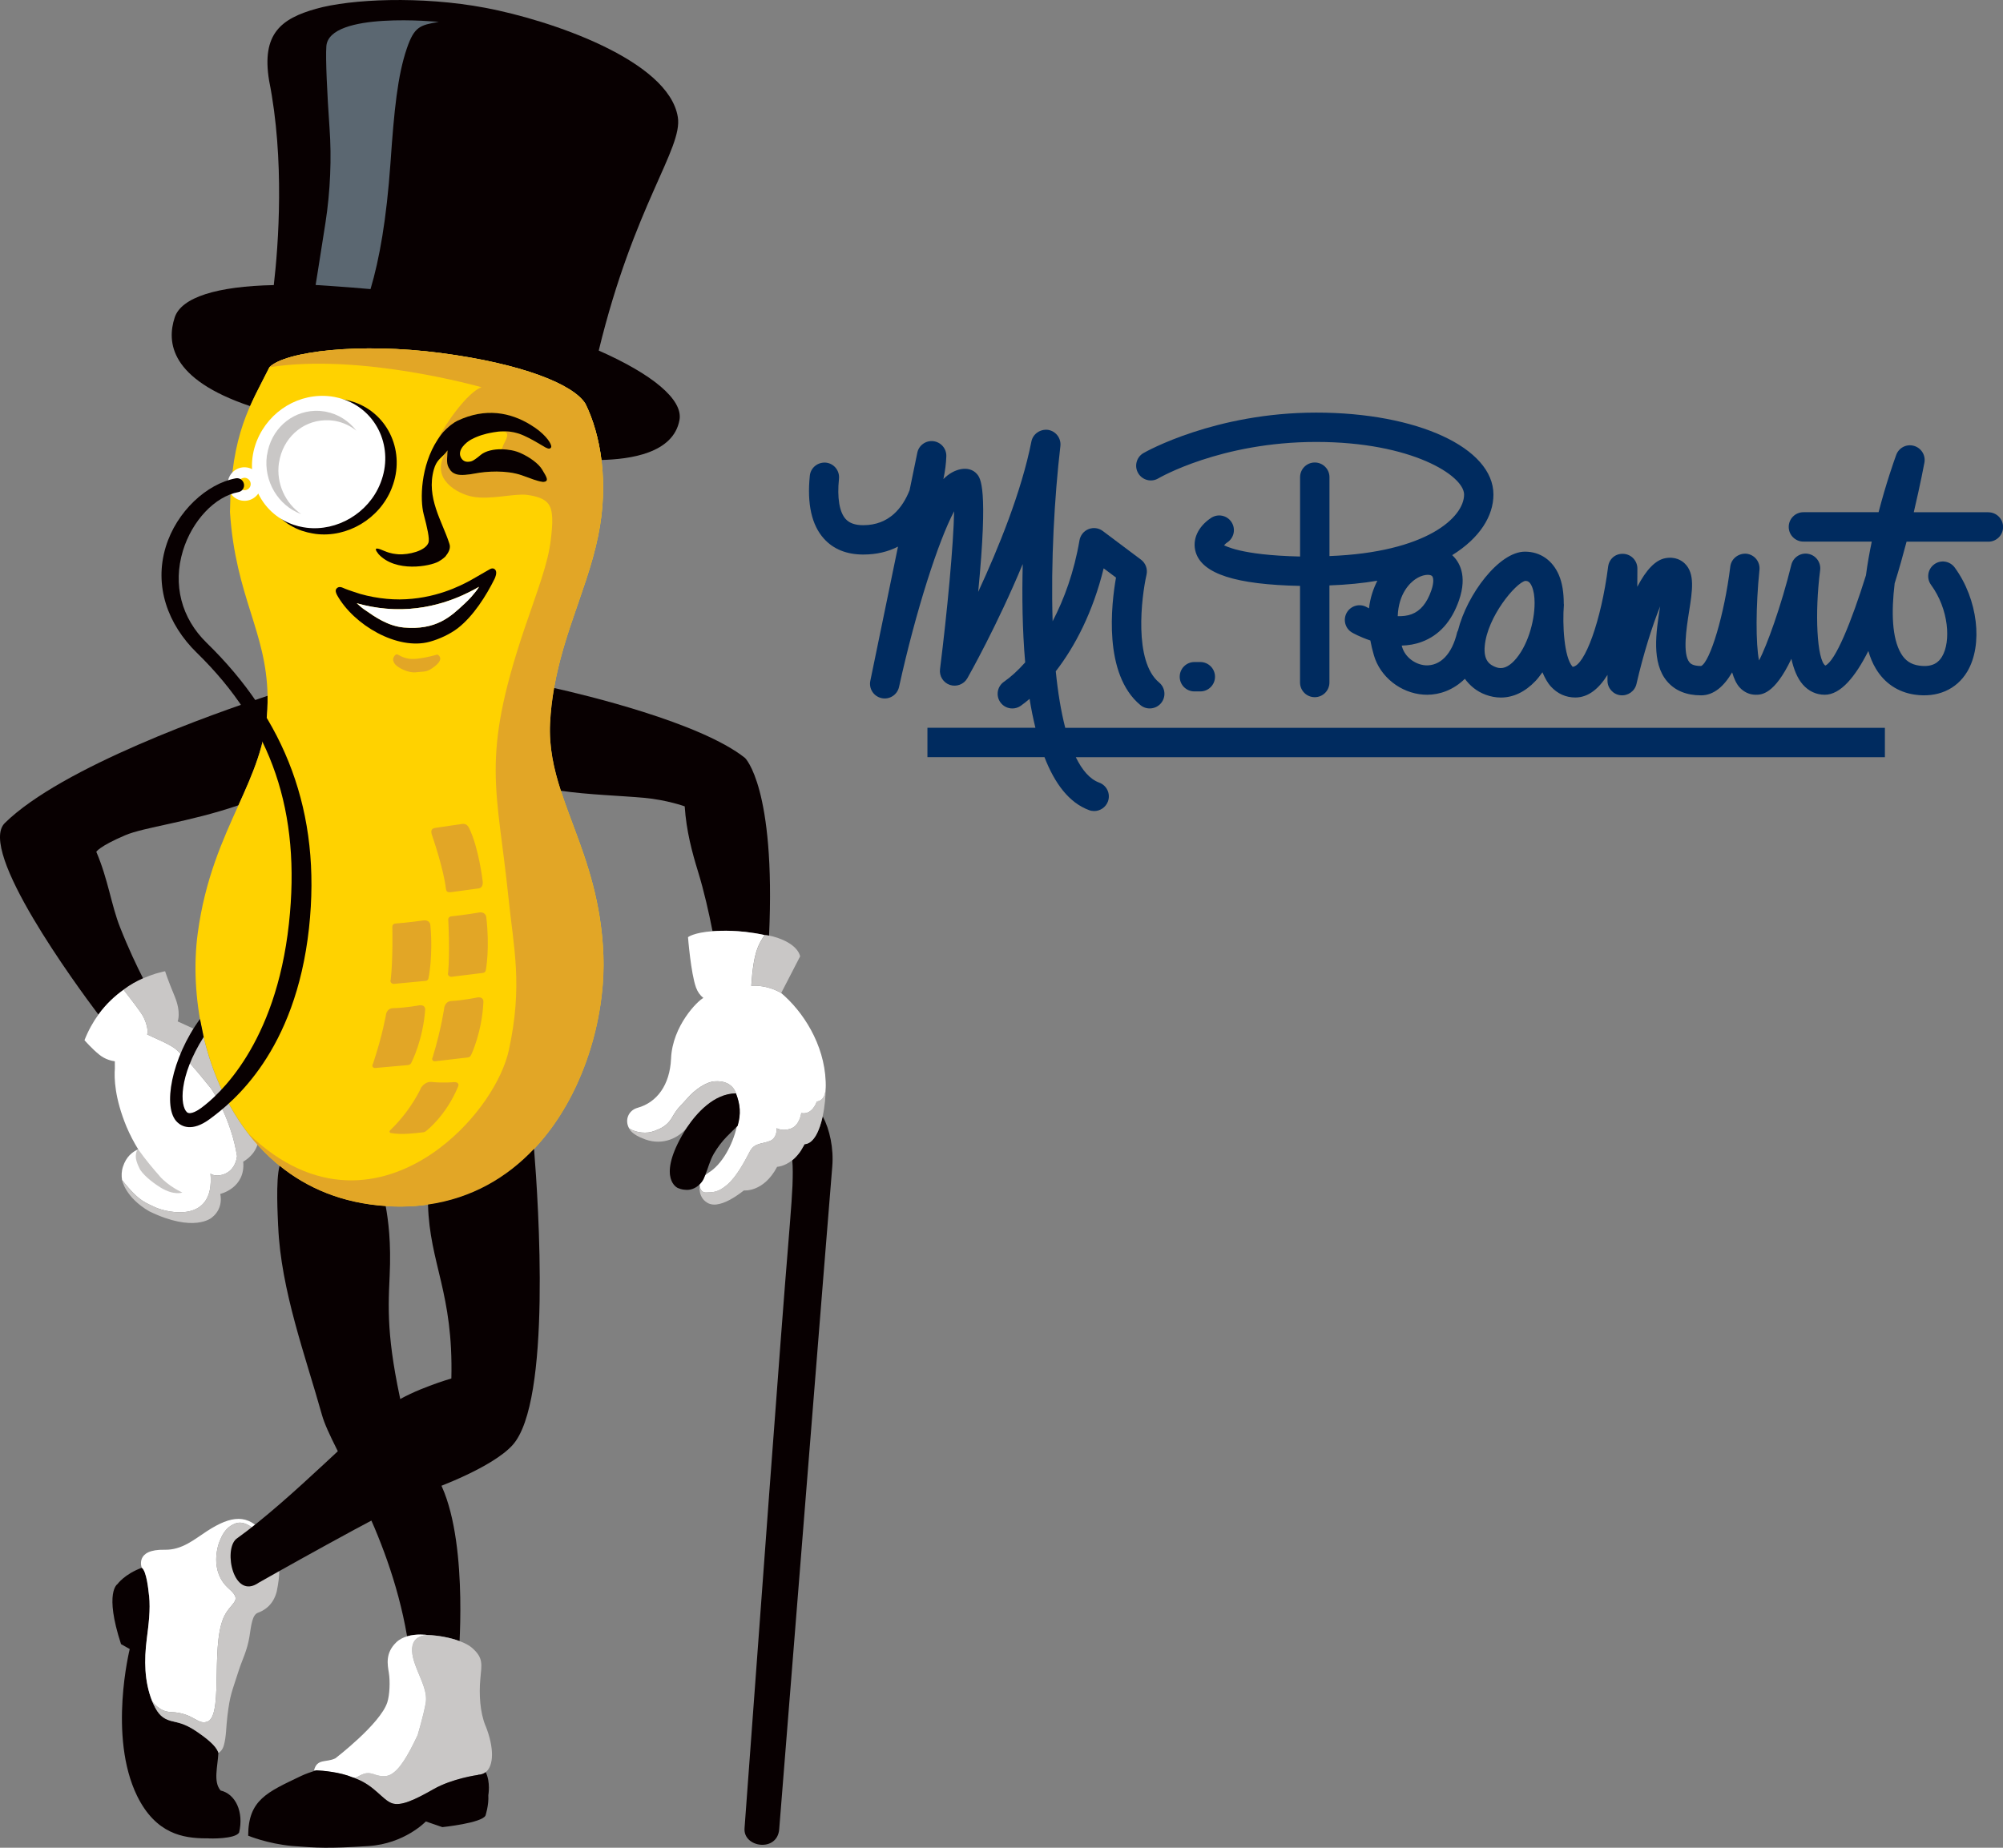 <?xml version="1.0" encoding="UTF-8"?><svg xmlns="http://www.w3.org/2000/svg" width="444.3" height="409.94" viewBox="0 0 444.3 409.94"><rect x="0" y="0" width="444.3" height="409.94" fill="#808080" stroke="none"/><defs><style>.cls-1{fill:#002b5f;}.cls-2{fill:#fff;}.cls-3{fill:#ffd200;}.cls-4{fill:#c9c7c6;}.cls-5{fill:#e2a626;}.cls-6{fill:#080001;}.cls-7{fill:#5b6771;}.cls-8{mix-blend-mode:multiply;}.cls-9{isolation:isolate;}</style></defs><g class="cls-9"><g id="Layer_2"><g id="Layer_1-2"><g><g><g><path class="cls-2" d="M33.84,377.68c.08,.2,.17,.37,.26,.54-.11-.23-.22-.49-.34-.76,.03,.08,.05,.15,.08,.22Z"/><g><path class="cls-6" d="M43.77,384.26c-3.02-2.08-4.63-2.08-5.97-2.48-1.72-.52-2.68-1.39-3.7-3.55-.11-.23-.22-.49-.34-.76-.01-.03-.03-.06-.04-.09,0,0,.02,.02,.02,.03-1.74-4.4-1.76-9.15-1.19-13.7,.4-3.19,.86-6.5,.52-9.71-.13-1.18-.53-5.42-1.62-6.17-3.84,1.42-5.39,3.62-5.39,3.62,0,0-2.99,1.76,.79,13.32l1.93,1.09s-4.83,19.36,1.64,32.6c4.19,8.51,10.33,9.35,15.12,9.4h.58c.44,.06,6.02,.18,6.92-1.28,1.09-4.61-.82-8.58-4.1-9.33-1.7-1.95-.62-5.39-.5-8.38-.37-1-1.22-2.23-4.68-4.6Z"/><path class="cls-2" d="M33.07,353.98c.34,3.21-.12,6.52-.52,9.71-.58,4.55-.56,9.3,1.19,13.7,.09,.14,1.56,2.37,4.17,2.45,5.27,.17,5.92,3.16,8.36,2.01,3.35-2.25,.18-18.25,3.89-24.04,1.65-2.56,3.45-2.84,.61-5.34-4.4-3.89-2.49-9.8-1.82-11.06,0,0,.69-1.89,2.16-2.85,1.53-1,3.02-1.28,5.7,1.04l2.19,1.29c-.16-.26-.34-.52-.55-.77-3.46-4.27-7.07-3.96-12.52-.43-2.82,1.82-5.53,4.23-9.41,4.14-6.66-.15-5.09,3.97-5.09,3.97h0c1.1,.75,1.49,4.99,1.62,6.17Z"/><path class="cls-4" d="M59.23,341.02l-.23-.13-2.19-1.29c-2.68-2.32-4.17-2.03-5.7-1.04-1.47,.96-2.16,2.85-2.16,2.85-.67,1.27-2.59,7.18,1.82,11.06,2.85,2.5,1.04,2.78-.61,5.34-3.71,5.79-.54,21.79-3.89,24.04-2.45,1.15-3.1-1.84-8.36-2.01-2.62-.08-4.08-2.31-4.17-2.45,0,0-.02-.03-.02-.03,.02,.03,.03,.06,.04,.09,.11,.27,.23,.52,.34,.76,1.02,2.16,1.98,3.03,3.7,3.55,1.34,.4,2.95,.4,5.97,2.48,3.46,2.36,4.31,3.6,4.68,4.6,0,0,0,.02,.01,.03h.08c-.08,0,.73-.31,1.1-1.6,.58-2,.5-4.2,.81-6.62,.59-4.75,.9-4.99,2.57-10.23,.64-2.01,1.81-4.22,2.3-7.25,.42-2.72,.63-4.92,1.93-5.38,1.09-.39,3.34-1.5,4.14-4.73,1.56-7.68-.52-7.42-2.16-12.04Z"/></g></g><path class="cls-6" d="M132.81,77.78c7.83-32.3,18.71-44.86,17.54-51.82-2.04-12.64-28.37-21.52-42.66-24.22-14.3-2.7-29.9-1.96-37.59,.21-7.71,2.18-12.14,5.51-10.4,15.98,3.48,17.42,2.06,36.52,1.03,45.32-12.6,.26-20.52,2.71-21.98,7.19-1.78,5.44-1.09,13.67,16.73,19.66,1.33-3.02,2.82-5.7,4.28-8.63,3.52-3.54,20.06-5.51,38.08-3.15,18,2.37,29.41,6.95,32.04,11.28,1.64,3.33,2.93,7.59,3.53,12.45,6.2-.16,15.96-1.41,17.31-8.88,.82-4.56-6.12-10.19-17.9-15.39Z"/><g><path class="cls-6" d="M27.41,219.59s0,0,0-.01c1.44-1.09,2.96-1.91,4.33-2.52-1.35-2.64-3.23-6.57-5.11-11.33-1.95-4.9-2.63-10.6-5.27-16.75,0,0,.65-1.21,6.39-3.66,4.2-1.81,14.05-2.88,25.15-6.66,3.19-7.06,6.02-13.43,6.41-21.23,.05-1.06,.06-2.07,.05-3.06-11.57,3.81-45.64,15.78-58.29,28.23-6.13,6.03,15.85,35.98,20.76,42.5,1.71-2.36,3.66-4.14,5.58-5.51Z"/><path class="cls-2" d="M36.62,215.47s-.62,.11-1.62,.4c.99-.29,1.62-.4,1.62-.4Z"/><path class="cls-2" d="M34.58,216s-.05,.01-.07,.02c.03,0,.05-.02,.07-.02Z"/><path class="cls-2" d="M34.62,267.93c2.43,1.06,13.06,3.65,12.07-7.56,.91,.86,5.28,.75,5.89-3.85-1.16-7.56-5.02-14.1-5.89-15.17-3.84-4.75-4.71-5.74-7.47-8.39-1.41-1.27-4.74-2.55-6.57-3.45,.25-.82-.08-2.35-.81-3.84-.57-1.16-3.11-4.38-4.43-6.08-1.92,1.37-3.87,3.15-5.58,5.51h0c-1.17,1.62-2.24,3.5-3.09,5.68,0,0,1.67,1.93,3.31,3.23,1.31,1.07,2.84,1.38,3.42,1.45,0,.43,0,.96,.01,1.57-.17,2.17-.05,6.57,2.58,12.94,.78,1.84,1.67,3.52,2.6,5.02-1.25,.53-2.66,1.61-3.38,3.84-.34,1.06-.36,2.05-.2,2.96,3.87,4.96,5.4,5.07,7.54,6.15Z"/><path class="cls-4" d="M39.41,226.61s.83-1.93-.67-5.58c-1.52-3.63-2.12-5.55-2.12-5.55,0,0-.63,.11-1.62,.4-.14,.04-.28,.08-.43,.12-.02,0-.05,.02-.07,.02-.78,.24-1.74,.59-2.77,1.04-1.38,.61-2.9,1.43-4.33,2.52,0,0,0,0,0,.01,1.32,1.7,3.86,4.92,4.43,6.08,.73,1.49,1.07,3.02,.81,3.84,1.83,.89,5.16,2.18,6.57,3.45,2.76,2.65,3.64,3.64,7.47,8.39,.86,1.07,4.73,7.61,5.89,15.17-.6,4.6-4.98,4.71-5.89,3.85,.98,11.21-9.64,8.62-12.07,7.56-2.14-1.08-3.67-1.19-7.54-6.15,0,0,.67,3.86,6.05,6.97,9.91,4.82,13.8,1.43,13.8,1.43,2.81-2.12,1.93-5.29,1.93-5.29,0,0,5.64-1.29,5.1-7.17,0,0,2.37-1.2,3.16-3.76-6.19-6.93-10.12-15.74-12.13-24.69-1.45-.78-3.22-1.61-5.58-2.67Z"/><path class="cls-3" d="M133.84,211.9c-.89-23.46-12.62-35.13-11.82-51.49,.81-16.32,7.96-28.2,10.65-41.45,2.46-11.88,.56-22.53-2.8-29.35-2.63-4.33-14.05-8.91-32.04-11.28-18.02-2.37-34.56-.39-38.08,3.15-4.12,8.29-8.5,14.49-8.74,32.13,1.25,18.82,8.09,26.47,8.34,40.76,.02,.98,0,2-.05,3.06-.39,7.8-3.22,14.17-6.41,21.23-3.48,7.72-7.4,16.26-9.03,28.39-.91,6.75-.6,14.53,1.13,22.22,2.01,8.94,5.94,17.76,12.13,24.69,6.79,7.6,16.28,12.94,28.91,13.64,34.02,1.89,48.68-32.21,47.8-55.7Z"/></g><g class="cls-8"><path class="cls-6" d="M75.53,88.52c.26,.04,.55,.08,.83,.13,.71,.12,1.41,.31,2.08,.53,.1,.03,.18,.06,.27,.09,7.55,2.7,11.25,11.15,8.24,18.88l-.05,.12-.04,.12c-2.68,6.71-9.81,10.95-16.82,10.07-.27-.03-.52-.07-.79-.13-.72-.12-1.42-.3-2.11-.53l-.13-.03c-7.66-2.64-11.39-11.14-8.36-18.96,.03-.08,.05-.16,.08-.21,2.77-6.82,9.73-10.96,16.8-10.08"/></g><path class="cls-2" d="M73.34,87.93c.27,.04,.54,.08,.81,.13,.69,.13,1.37,.32,2.02,.52,.1,.03,.18,.06,.26,.1,7.35,2.64,10.94,10.85,8.01,18.38l-.05,.12-.04,.11c-2.61,6.53-9.56,10.65-16.37,9.79-.26-.03-.52-.07-.78-.12-.7-.12-1.39-.3-2.05-.52l-.11-.04c-7.46-2.59-11.08-10.85-8.12-18.47,.02-.06,.05-.14,.08-.19,2.7-6.65,9.48-10.66,16.35-9.8"/><g><path class="cls-6" d="M109.9,126.48c-.25-.4-.73-.49-1.25-.19-.42,.23-.77,.43-1.24,.71l-1.52,.88c-.38,.23-.91,.54-1.61,.92-2.13,1.14-7.81,4.14-15.66,4.19-.94,0-1.91-.04-2.84-.13-1.95-.18-3.94-.54-5.87-1.09-.17-.04-2.85-.92-3.41-1.17l-.2-.09c-.29-.13-.6-.27-.93-.27-.24,0-.46,.09-.64,.26-.54,.46-.1,1.26,.06,1.56,3.66,6.56,13.35,12.31,20.55,10.31,2.12-.58,4.52-1.69,6.26-3.04,3.39-2.65,6.24-7.12,8.13-10.96,.09-.2,.58-1.26,.19-1.89Zm-5.43,6.01c-.42,.47-.97,1.01-1.45,1.46l-.18,.16c-2.89,2.7-6.15,5.75-13.28,5.11-3.52-.32-6.48-2.41-8.43-3.77-.18-.13-.35-.25-.53-.36-.31-.22-.87-.68-1.49-1.27,.09,.03,.14,.06,.17,.06,2.07,.58,4.19,.97,6.28,1.15,9.93,.89,17.3-3.02,19.72-4.3,.36-.2,.69-.37,.96-.54-.45,.74-.94,1.32-1.78,2.3Z"/><path class="cls-2" d="M85.58,135.03c-2.09-.19-4.21-.57-6.28-1.15-.03,0-.08-.03-.17-.06,.62,.59,1.18,1.04,1.49,1.27,.18,.11,.34,.24,.53,.36,1.95,1.37,4.91,3.45,8.43,3.77,7.13,.64,10.39-2.41,13.28-5.11l.18-.16c.47-.45,1.03-.99,1.45-1.46,.84-.98,1.33-1.56,1.78-2.3-.27,.16-.59,.34-.96,.54-2.42,1.28-9.79,5.2-19.72,4.3Z"/></g><path class="cls-5" d="M97.04,145.2s-4.31,1.31-6.43,.93c-2.11-.37-2.41-1.35-2.96-.78-.54,.56-.66,1.25,.03,2.07,.72,.83,2.98,1.9,4.47,1.74,1.5-.17,2.29-.05,3.26-.62,.96-.57,3.39-2.25,1.62-3.33Z"/><path class="cls-7" d="M72.18,49.51c1.11-7.14,1.39-14.48,.92-21.07-.53-7.45-.91-15.51-.71-18.18,.6-7.83,24.94-5.4,24.94-5.4-4.18,.71-5.43,1.05-7.08,5.87-2.05,6.01-2.82,13.63-3.63,25.38-.89,12.62-2.46,21.41-4.43,28.03-6.28-.56-12.18-.91-12.18-.91,0,0,.57-3.44,2.17-13.72Z"/><path class="cls-4" d="M61.86,102.78c0-.06,0-.12,.03-.14,.82-5.35,5.04-9.22,10.17-9.4,.19-.01,.4-.01,.6,0,.16,0,.31,0,.47,.01,.37,.02,.73,.07,1.1,.12,.07,0,.13,.03,.2,.04,1.74,.33,3.31,1.09,4.63,2.14-1.67-2.14-4.04-3.69-6.79-4.21-.07-.02-.13-.03-.21-.04-.38-.05-.76-.11-1.14-.14-.16,0-.33-.01-.49-.01-.21,0-.43,0-.63,0-5.33,.2-9.73,4.21-10.56,9.77-.03,.03-.02,.09-.04,.15-.78,5.71,2.55,11.15,7.62,12.99-3.49-2.37-5.58-6.75-4.96-11.28Z"/><g><path class="cls-6" d="M162.42,206.54c1.45,.05,4.07,.24,7.19,.92,.28,.02,.62,.06,.98,.12,1.5-32.94-5.33-39.42-5.33-39.42-9.91-7.9-35.85-14.06-42.36-15.52-.44,2.49-.75,5.07-.89,7.77-.26,5.32,.81,10.14,2.39,15.03,5.84,.87,13.49,1.11,18.41,1.56,5.2,.48,9.07,1.9,9.07,1.9,.35,5.44,1.66,10.26,2.94,14.42,1.37,4.44,2.45,9.31,3.23,13.27,1.2-.09,2.63-.13,4.36-.07Z"/><g><g><path class="cls-6" d="M61.71,272.08c.58,14.13,6.11,28.95,9.7,41.82,2.22,7.93,14.72,24.96,18.89,49.13,2.08-.62,4.27-.33,4.54-.29,2.48,.09,5.08,.6,7.1,1.35,.45-9.14,.88-36.63-10.32-41.51l-1.56-6.56c-4.17-17.44-4.05-24.3-3.63-32.9,.36-7.53-.31-12.42-.88-15.57-9.61-.63-17.39-3.95-23.52-8.92-.91,3.19-.4,11.41-.33,13.44Z"/><path class="cls-5" d="M133.84,211.9c-.61-15.84-6.14-26.3-9.43-36.46-1.58-4.89-2.65-9.72-2.39-15.03,.14-2.71,.45-5.28,.89-7.77,2.18-12.52,7.51-22.62,9.76-33.68,2.46-11.88,.56-22.53-2.8-29.35-2.63-4.33-14.05-8.91-32.04-11.28-18.02-2.37-34.56-.39-38.08,3.15,20.23-3.22,47.05,4.43,47.05,4.43-3.05,1.11-7.9,7.91-9.72,11.6-.01,.01-.02,.03-.02,.06,.17-.27,.35-.53,.54-.79,.21-.3,.44-.6,.68-.88,.23-.25,.46-.47,.67-.68,.08-.07,.16-.14,.23-.21,.15-.14,.3-.29,.45-.4,.1-.09,.19-.16,.29-.24,.14-.1,.27-.2,.41-.3,.36-.26,.73-.51,1.13-.7,6.15-2.9,11.67-1.9,16.27,.93,.03,.02,.05,.02,.08,.05,2.73,1.65,4.28,3.64,4.46,4.59,.02,.14,.02,.25-.02,.34-.19,.31-.5,.41-1.21,.04-1.19-.7-3.37-2.02-4.79-2.63-.15-.07-.3-.13-.45-.19-.08-.04-.16-.07-.25-.1-.09-.03-.18-.07-.27-.1-.11-.04-.22-.07-.33-.11-.07-.02-.14-.04-.21-.06-.44-.14-.94-.26-1.51-.32-.06-.02-.12-.02-.18-.03-.19-.02-.38-.04-.58-.04-.08,0-.16,0-.24-.01-.21,0-.42,0-.65,0h0c1.65,.15,.77,1.59,.03,3.07-.11,.31-.2,.61-.26,.89,1.44,.03,2.9,.31,4.09,.83,2.15,.95,4.07,2.4,4.83,3.68,1.01,1.68,1.66,2.66,.2,2.75-1.57-.22-2.42-.69-4.75-1.49-3.45-1.19-7.89-.86-10.29-.4-1.48,.29-3.17,.47-4.09,.21-.98-.27-1.36-.81-1.51-1.02-.98-1.25-.6-2.37-.56-4.29-.18,.26-.35,.48-.53,.68-3.31,5.62,2.78,8.97,6.16,9.57,3.86,.71,9.24-.77,11.98-.42,4.7,.63,5.47,2.25,5.61,5.12,.08,1.3-.14,3.41-.31,4.8-.6,5.26-2.83,10.91-5.92,19.99-9.68,28.87-5.98,35.01-3.46,59.56,1.15,11.19,3.2,19.3,.08,33.7-1.45,6.67-7.17,15.56-15.31,21.72-.58,.45-1.19,.88-1.81,1.3-11.05,7.48-25.98,9.67-40.65-4.45,2.03,2.63,4.35,5.02,6.95,7.13,6.13,4.96,13.91,8.29,23.52,8.92,.16,.02,.32,.03,.48,.04,3.13,.17,6.1,.04,8.9-.36,9.74-1.39,17.54-6.01,23.52-12.35,11.02-11.67,15.89-29.16,15.38-42.99Z"/></g><path class="cls-6" d="M94.94,267.24c.36,13.16,5.64,19.59,5.18,38.59,0,0-8.42,2.43-13.18,5.69-6.69,4.58-21.87,20.83-34.55,29.92-2.88,2.49-.58,13.62,4.99,9.7,0,0,26.99-15.34,39-20.92,0,0,12.82-4.6,17.33-9.63,8.63-9.61,5.74-53.49,4.75-65.7-5.99,6.34-13.78,10.96-23.52,12.35Z"/></g></g><g><g><path class="cls-4" d="M107.68,382.86c-1.21-2.99-1.44-6.95-1.14-10.29,.29-3.32,.77-4.72-1.87-7.01-.62-.54-1.59-1.04-2.73-1.46-2.02-.75-4.62-1.26-7.1-1.35,.02,.01,.04,.01,.04,.01-2.65,.08-4.57,1.71-2.75,6.65,1.19,3.26,2.78,5.85,2.3,8.5-.49,2.66-1.77,7.03-1.77,7.03-2.18,4.61-4.04,7.78-6.09,8.81-1.55,.78-3.63-.13-3.63-.13-2.4-.84-3.41,.91-4.44,.79,.19,.09,.4,.19,.64,.28,3.96,1.58,5.66,4.55,7.73,5.36,2.03,.78,5.23-.79,9.35-3.12,4.14-2.35,9.69-3.11,9.69-3.11,0,0,.1,0,.22-.07,.64-.02,1.18-.22,1.62-.58,1.75-1.4,1.95-5.27-.05-10.3Z"/><path class="cls-2" d="M82.93,393.62s2.08,.91,3.63,.13c2.05-1.02,3.91-4.2,6.09-8.81,0,0,1.29-4.37,1.77-7.03,.48-2.65-1.11-5.25-2.3-8.5-1.82-4.94,.1-6.57,2.75-6.65,0,0-.02,0-.04-.01-.27-.04-2.46-.33-4.54,.29-.87,.26-1.72,.67-2.4,1.34-2.44,2.36-1.94,4.85-1.64,6.74,.31,1.87,.2,4.88-.34,6.57-1.56,4.79-11.53,12.42-11.53,12.42-2.08,1-4.03-.02-4.72,2.65,0,0,.19,0,.51,.02,1.36,.07,5.18,.37,8.06,1.57,.08,.03,.16,.05,.24,.06,1.04,.12,2.05-1.63,4.44-.79Z"/></g><path class="cls-6" d="M107.74,393.17h0c-.45,.34-.99,.55-1.62,.57-.13,.07-.22,.07-.22,.07,0,0-5.55,.76-9.69,3.11-4.12,2.34-7.33,3.91-9.35,3.12-2.06-.81-3.76-3.79-7.73-5.36-.24-.09-.45-.19-.64-.28-.08-.01-.16-.03-.24-.06-2.87-1.21-6.7-1.51-8.06-1.57-1.18,.35-2.42,.78-3.38,1.24-7.57,3.62-11.74,5.31-11.76,13.26,0,0,4.27,1.78,9.74,2.28,5.72,.44,7.96,.59,16.93,.02,8.05-.51,12.74-5.46,12.74-5.46l3.66,1.26s8.72-.9,9.57-2.56c0,0,.77-2.33,.63-4.53,0,0,.53-2.85-.58-5.11Z"/></g><path class="cls-6" d="M99.82,104.23c.15,.21,.53,.75,1.51,1.02,.92,.26,2.61,.08,4.09-.21,2.4-.46,6.84-.79,10.29,.4,2.33,.8,3.18,1.26,4.75,1.49,1.46-.09,.81-1.07-.2-2.75-.76-1.28-2.68-2.73-4.83-3.68-1.19-.53-2.65-.8-4.09-.83-1.83-.03-3.61,.36-4.69,1.24-.44,.36-.8,.68-1.19,.93-.39,.26-.79,.56-1.36,.59,0,0-.04,0-.32,.02-.72,.03-1.3-.37-1.61-1.1-.67-1.56,1.16-3.18,2.31-3.82,.08-.04,.17-.08,.26-.13,.17-.1,.37-.19,.56-.28,.13-.06,.24-.12,.37-.16,.73-.31,1.52-.56,2.3-.75,1-.24,2.15-.41,2.54-.45,.37-.04,.72-.05,1.05-.05,0,0,.02,0,.02,0h0c.23,0,.44,0,.65,0,.08,0,.16,0,.24,.01,.2,0,.39,.03,.58,.04,.07,.01,.13,.02,.18,.03,.58,.07,1.07,.19,1.51,.32,.07,.02,.14,.03,.21,.06,.11,.04,.22,.07,.33,.11,.09,.04,.18,.07,.27,.1,.08,.03,.17,.06,.25,.1,.16,.06,.3,.13,.45,.19,1.42,.61,3.61,1.93,4.79,2.63,.71,.37,1.02,.27,1.21-.04,.04-.09,.04-.2,.02-.34-.18-.95-1.72-2.94-4.46-4.59-.02-.02-.04-.03-.07-.05-4.6-2.84-10.12-3.84-16.27-.93-.39,.18-.77,.43-1.13,.7-.14,.1-.28,.2-.41,.3-.1,.08-.2,.15-.29,.24-.16,.13-.31,.27-.45,.4-.07,.07-.15,.14-.23,.21-.24,.22-.46,.45-.67,.68-.24,.28-.46,.58-.68,.88-.19,.26-.37,.52-.54,.79-3.79,5.81-3.93,13.32-3.09,16.53,.81,3.05,1.34,5.47,1.07,6.3-.7,1.91-4.48,2.72-6.63,2.6-.73-.07-1.66-.11-3.11-.72-1.26-.54-2.81-1.17-1.34,.68,3.79,4.12,11.4,2.72,13.32,1.64,.48-.29,.78-.45,1.49-1.09,.69-.87,1.31-1.86,.87-2.96-1.56-4.87-5.15-10.11-3.42-16.35,.58-2.07,1.54-2.48,2.51-3.58,.18-.2,.35-.42,.53-.68-.04,1.92-.42,3.04,.56,4.29Z"/><path class="cls-2" d="M54.23,111.1c-.08,0-.16,0-.24,0-2.04-.13-3.6-1.91-3.47-3.95,.12-2.03,1.88-3.61,3.95-3.47,2.02,.13,3.58,1.9,3.47,3.94-.12,1.97-1.76,3.49-3.71,3.49Zm.08-5.1c-.82,0-1.41,.56-1.46,1.28-.05,.77,.53,1.43,1.29,1.48h.09c.73,0,1.34-.56,1.38-1.29,.04-.75-.54-1.42-1.3-1.47h0Z"/><path class="cls-5" d="M99.43,204.05c-.04-.37,.24-.7,.62-.74,2.71-.27,6.18-.85,6.22-.86,.91-.16,1.49,.33,1.59,1,.8,6.73-.03,11.6-.13,11.91-.07,.26-.3,.45-.59,.49l-6.97,.86c-.06,0-.11,0-.16,0h0c-.39-.04-.69-.37-.65-.74,0-.07,.04-.12,.05-.21,.4-4.46,.04-11.63,.02-11.7"/><path class="cls-5" d="M98.57,223.4c.18-.54,.54-1.26,1.55-1.32,2.79-.14,5.71-.78,5.75-.78,.95-.16,1.38,.32,1.36,.97-.31,6.67-2.61,11.56-2.77,11.86-.13,.26-.4,.45-.7,.48l-7.21,.84c-.05,.02-.1,.02-.16,.01h0c-.4-.04-.62-.36-.49-.73,.02-.08,.07-.14,.09-.21,1.97-6.5,2.58-11.13,2.58-11.13Z"/><path class="cls-5" d="M87.03,205.61c-.03-.36,.26-.69,.64-.71,2.71-.2,6.21-.68,6.24-.69,.91-.14,1.49,.36,1.55,1.03,.62,6.75-.35,11.6-.45,11.91-.08,.26-.32,.44-.6,.47l-7,.66c-.06,.01-.11,.01-.16,0h-.01c-.39-.04-.67-.38-.63-.73,0-.08,.06-.15,.06-.23,.52-4.44,.36-11.62,.35-11.7"/><path class="cls-5" d="M85.63,224.94c.18-.54,.56-1.25,1.58-1.27,2.8-.06,5.72-.62,5.77-.63,.96-.13,1.38,.36,1.33,1.02-.5,6.65-2.93,11.46-3.09,11.77-.14,.26-.42,.44-.72,.47l-7.23,.64c-.06,0-.1,0-.14,0h-.02c-.39-.04-.6-.37-.48-.73,.04-.08,.09-.14,.11-.21,2.15-6.44,2.91-11.05,2.91-11.05Z"/><path class="cls-5" d="M86.8,251.39h-.02c-.36-.04-.47-.33-.26-.61,.04-.06,.13-.1,.17-.16,4.65-4.5,6.78-9.42,6.78-9.42,.39-.51,1.18-1.26,2.21-1.16,2.77,.28,5.01,.04,5.06,.04,.94-.02,1.13,.51,.82,1.12-2.66,6.32-6.76,9.48-7.01,9.7-.2,.18-.51,.32-.77,.32-1.75,.2-4.59,.58-6.98,.17Z"/><path class="cls-5" d="M100.27,197.91l5.97-.82c.84-.15,.87-1.09,.84-1.45-.04-.38-.9-7.56-3-11.87-.47-.95-.99-1.06-1.73-.94-.21,.04-4.08,.57-5.8,.85-.63,.1-1.17,.39-.7,1.69,.03,.08,2.51,7.22,3.05,11.71,.11,.82,.36,.96,1.37,.83Z"/><path class="cls-6" d="M45.18,230.06c-5.61,8.85-5.22,15.28-3.73,16.68,.79,.73,2.64-.53,3.18-.93,3.83-2.81,16.53-14.03,19.46-40.9,2.71-24.76-3.79-43.84-20.42-60.07-6.48-6.32-9.53-14.84-6.91-23.48,2.39-7.9,9.14-14.05,15.54-15.24,.85-.15,1.65,.41,1.81,1.26,.17,.83-.39,1.65-1.24,1.8-5.2,.97-10.26,6.33-12.3,13.03-2.27,7.49-.35,14.93,5.26,20.4,17.39,16.95,25.53,37.54,22.71,63.33-3,27.37-16.83,38.54-22.06,42.37-1.95,1.43-3.49,1.83-4.68,1.75-1.16-.07-1.96-.6-2.46-1.07-3.4-3.16-1.28-14.3,5.02-22.91"/><g><path class="cls-2" d="M155.21,263.08s.1,1.57,1.44,1.49c1.33-.07,2.51,.13,4.66-1.71,2.15-1.83,4.01-5.44,5.03-7.39,1-1.96,2.75-1.64,4.44-2.33,1.69-.67,1.5-2.84,1.5-2.84,0,0,1.26,.79,3.18,.08,1.94-.71,2.28-3.43,2.28-3.43,2.51,.47,3.45-2.56,3.45-2.56,1.79-.19,1.96-2.24,1.95-3.07,0-.13,0-.26-.01-.36,0,0,.01,.14,.01,.36,0,.08,.01,.16,.01,.25,.02-.52,.03-1.04,0-1.61-.31-8.34-5.07-15.6-9.89-19.66-.83-.48-1.65-.82-2.42-1.06-2.37-.75-4.2-.52-4.2-.52,.48-7.61,1.65-9.27,2.96-11.27,0,0,0,0,0,0-3.12-.68-5.75-.87-7.19-.92-1.72-.06-3.16-.02-4.36,.07-4.22,.31-5.44,1.32-5.44,1.32,0,0,.63,8.02,1.78,11.18,.36,.98,.9,1.72,1.63,2.31-1.24,.6-6.86,6.15-7.17,13.44-.26,5.93-3.18,9.75-7.42,10.93-2.07,.57-2.91,2.77-1.88,4.56,1.55,1.02,3.98,1.22,5.5,.6,.86-.36,2.75-.82,4.01-3.01,1.38-2.39,1.94-2.56,3.31-4.16,1.79-2.09,4.29-3.73,6.06-3.86,4.13-.33,4.8,2.65,4.8,2.65,.94,2.43,1.16,4.55,.37,7.21,0,0-.07,.07-.16,.16-.93,4.14-3.33,8.44-6.26,10.24-.31,.18-.57,.4-.81,.63-.09,.21-.16,.42-.26,.63-.16,.39-.47,.86-.9,1.28l-.02,.36Z"/><path class="cls-4" d="M166.65,218.72s1.82-.23,4.2,.52c.77,.24,1.58,.58,2.42,1.06h.02l4.2-8.14c-.66-2.63-4.5-4.14-6.88-4.58-.37-.06-.71-.11-.98-.12,0,0,0,0,0,0-1.32,2-2.49,3.66-2.96,11.27Z"/><path class="cls-4" d="M163.25,242.57s-.67-2.98-4.8-2.65c-1.77,.13-4.27,1.77-6.06,3.86-1.38,1.59-1.93,1.76-3.31,4.16-1.26,2.18-3.15,2.65-4.01,3.01-1.52,.62-3.95,.41-5.5-.6h0s.27,1.27,3.58,2.45c3.97,1.41,7.42-.38,9.23-2.63,2.09-3.11,5.95-7.55,10.88-7.59Z"/><g><path class="cls-6" d="M182.49,247.69c-.69,3.12-1.95,6.04-4.02,6.17,0,0-.04,.08-.11,.21-.13,.24-.36,.65-.59,1.02-.13,.22-.25,.41-.35,.55-.55,.76-1.13,1.35-1.68,1.79,.15,1.61,.12,3.43,.05,5.48,.05-.7-.25,4.26-.2,3.55-.38,4.85-.39,5.45-.8,10.3-1.26,14.79-6.6,87.33-9.64,128.88-.31,4.28,7.28,5.35,7.69,.2,3.64-45.4,10.24-128.49,11.77-147.02,.34-4.07-.57-8.24-2.11-11.14Z"/><path class="cls-4" d="M177.41,255.63c.1-.14,.22-.33,.35-.55,.22-.36,.46-.78,.59-1.02,.07-.13,.11-.21,.11-.21,2.07-.13,3.34-3.05,4.02-6.17,.49-2.25,.68-4.61,.65-6.12,0-.09,0-.17-.01-.25,.01,.83-.15,2.88-1.95,3.07,0,0-.94,3.03-3.45,2.56,0,0-.34,2.72-2.28,3.43-1.93,.71-3.18-.08-3.18-.08,0,0,.19,2.16-1.5,2.84-1.68,.7-3.43,.37-4.44,2.33-1.01,1.94-2.88,5.55-5.03,7.39-2.14,1.83-3.33,1.63-4.66,1.71-1.34,.08-1.44-1.49-1.44-1.49,0,0-.43,2.8,2.02,3.94,.1,.04,.21,.07,.32,.11,1.69,.53,3.98-.61,5.66-1.7,.78-.51,1.44-1.01,1.82-1.31,0,0,4.35,.5,7.37-5.24,0,0,1.58-.04,3.33-1.45,.56-.44,1.13-1.03,1.68-1.79Z"/></g><path class="cls-4" d="M183.13,241.32c0-.22-.01-.36-.01-.36,0,.1,0,.23,.01,.36Z"/><path class="cls-6" d="M156.13,261.44c.1-.2,.17-.41,.26-.63,.68-1.63,1.07-3.36,1.98-4.9,.82-1.38,1.78-2.67,2.9-3.8,.73-.75,1.8-1.79,2.19-2.17,.09-.09,.16-.16,.16-.16,.79-2.66,.57-4.78-.37-7.21-4.93,.04-8.79,4.48-10.88,7.59-.48,.72-.86,1.37-1.15,1.88-5.4,9.6-.87,11.53-.87,11.53,.95,.4,1.4,.37,1.98,.42,1.2,.02,2.21-.56,2.9-1.27,.43-.42,.73-.89,.9-1.28Z"/></g></g><path class="cls-4" d="M35.4,260.91c-1.32-1.49-3.11-3.59-4.74-5.92-.4,.17-.53,1.03-.54,1.55-.03,1.18,.98,2.99,.98,2.99,1.11,1.69,3.65,3.42,4.56,3.97,3.02,1.81,4.78,1.07,4.78,1.07,0,0-3.02-1.33-5.04-3.64"/></g><g><path class="cls-1" d="M234.19,148.93c4.27-5.51,8.25-13.15,10.62-22.84l2.74,2.05c-1.04,5.88-2.87,21.43,5.41,28.29,1.37,1.14,3.43,.95,4.58-.43,1.15-1.38,.96-3.43-.43-4.58-5.66-4.69-3.93-18.87-2.79-23.93,.28-1.25-.2-2.55-1.22-3.32l-8.48-6.36c-.91-.69-2.11-.84-3.16-.42-1.06,.42-1.81,1.36-2.01,2.48-1.21,7.1-3.41,13.06-5.96,17.96-.41-13.17,.4-27.57,1.72-38.86,.2-1.74-1-3.32-2.73-3.6-1.7-.22-3.36,.87-3.7,2.59-2.19,11.09-7.31,23.67-11.8,33.35,2.25-23.28,.51-25.25-.32-26.19-1.68-1.9-5.01-1.28-7.4,1.17,.4-1.84,.6-3.58,.65-5.06,.06-1.69-1.19-3.14-2.87-3.35-1.67-.2-3.24,.91-3.57,2.58l-1.71,8.3c-1.54,3.88-4.52,7.76-10.28,7.76-1.79,0-3.07-.45-3.9-1.37-1.39-1.54-1.92-4.71-1.48-8.94,.18-1.79-1.12-3.39-2.9-3.57-1.8-.15-3.39,1.12-3.57,2.9-.64,6.26,.41,10.96,3.13,13.97,2.11,2.34,5.04,3.52,8.73,3.52,3,0,5.55-.65,7.7-1.76l-6.14,29.78c-.36,1.75,.76,3.47,2.51,3.84,1.75,.38,3.47-.74,3.86-2.48,3.71-16.87,8.76-32.5,12.22-38.98-.15,7.52-1.52,22.19-3.13,35.03-.2,1.54,.73,3.01,2.2,3.5,1.47,.48,3.09-.13,3.86-1.48,.41-.73,6.61-11.69,12.29-25.35-.18,7.03-.09,14.61,.54,21.83-1.62,1.83-3.23,3.27-4.71,4.3-1.48,1.03-1.84,3.06-.81,4.53,.63,.91,1.65,1.39,2.68,1.39,.64,0,1.29-.19,1.86-.59,.64-.44,1.3-.99,1.96-1.54,.35,2.23,.79,4.37,1.29,6.42h-23.95v6.51h25.96c2.25,5.8,5.42,10.11,9.9,11.76,.37,.14,.75,.2,1.12,.2,1.33,0,2.57-.82,3.06-2.13,.62-1.69-.25-3.56-1.94-4.18-2.1-.77-3.8-2.79-5.19-5.64h179.47v-6.51H236.29c-.94-3.66-1.64-7.89-2.1-12.55Z"/><path class="cls-1" d="M441.04,113.64h-16.53c1.48-6.29,2.34-10.86,2.36-11.01,.3-1.66-.73-3.28-2.36-3.72-1.65-.45-3.33,.44-3.9,2.03-.47,1.28-2.24,6.28-3.91,12.7h-16.67c-1.8,0-3.26,1.46-3.26,3.26s1.46,3.26,3.26,3.26h15.16c-.51,2.44-.96,4.96-1.29,7.48-3.23,10.35-6.76,19.01-9.01,20.02-1.84-1.26-2.4-11.55-1.15-21.16,.22-1.71-.93-3.3-2.63-3.62-1.66-.33-3.35,.75-3.76,2.43-2.23,9.09-5.47,18.05-7.17,21.22-.73-3.66-.73-12.01,.1-20.11,.18-1.78-1.1-3.37-2.88-3.57-1.74-.14-3.37,1.07-3.59,2.84-1.29,10.58-4.46,21.11-6.47,22.07-1.89,0-2.4-.6-2.57-.8-1.58-1.85-.7-7.5-.11-11.24,.75-4.74,1.34-8.49-.95-10.7-.64-.62-2.05-1.61-4.35-1.17-2.14,.41-4.2,2.53-6.18,6.34l.02-4.05c0-1.72-1.32-3.15-3.04-3.26-1.84-.13-3.23,1.13-3.45,2.84-1.54,12.04-5.19,22-7.87,22.22-1.92-2.09-2.29-9.46-1.94-13.78,0-.09-.03-.16-.03-.25,0-2.34-.31-4.54-1.08-6.33-1.41-3.29-4.15-5.19-7.53-5.19-5.76,0-12.86,9.51-14.85,17.48-.05,.14-.15,.25-.18,.39-1.15,4.91-3.78,7.52-7.02,7.35-2.37-.17-4.55-1.87-5.19-4.05-.03-.11-.06-.22-.1-.33,1.47-.04,2.98-.28,4.45-.83,3.85-1.42,6.62-4.52,8.25-9.18,1.98-5.69-.04-8.69-1.49-10.06,6.14-3.81,9.14-8.7,9.14-13.44,0-10.37-16.9-18.18-39.31-18.18s-37.75,8.64-38.36,9c-1.54,.92-2.04,2.92-1.12,4.46,.92,1.54,2.92,2.06,4.46,1.13,.14-.08,13.83-8.08,35.02-8.08s32.8,7.48,32.8,11.67c0,5.05-8.31,12.83-29.86,13.65v-17.5c0-1.8-1.46-3.26-3.26-3.26s-3.26,1.46-3.26,3.26v17.6c-13.6-.3-16.62-2.5-16.86-2.46,.09-.14,.33-.42,.73-.68,1.5-1,1.9-3.02,.9-4.52s-3.01-1.9-4.52-.9c-2.93,1.95-4.23,4.86-3.4,7.6,1.46,4.81,8.9,7.19,23.14,7.48v21.43c0,1.8,1.46,3.26,3.26,3.26s3.26-1.46,3.26-3.26v-21.54c3.87-.14,7.41-.49,10.63-1.04-.89,1.77-1.59,3.77-1.85,6.13-.19-.09-.35-.18-.49-.26-1.56-.89-3.54-.35-4.44,1.21-.89,1.56-.36,3.54,1.19,4.43,.14,.08,1.72,.98,4.04,1.75,.2,1.06,.45,2.16,.79,3.3,1.39,4.77,5.91,8.35,10.97,8.71,.28,.02,.56,.03,.84,.03,2.8,0,5.83-1.06,8.36-3.54,1.12,1.5,2.56,2.77,4.58,3.52,1.14,.43,2.28,.64,3.41,.64,2.72,0,5.35-1.23,7.64-3.63,.57-.59,1.08-1.28,1.58-1.98,.51,1.2,1.1,2.32,1.9,3.19,1.45,1.58,3.32,2.41,5.4,2.41,2.91,0,5.26-2.01,7.13-5.02v1.27c-.01,1.66,1.23,3.06,2.88,3.25,1.64,.18,3.18-.89,3.55-2.51,1.5-6.56,3.56-13.08,5.25-17.21l-.03,.17c-.87,5.5-1.95,12.35,1.59,16.49,1.75,2.04,4.28,3.08,7.52,3.08,2.83,0,5.09-2.02,6.89-5.1,.41,1.39,.94,2.54,1.64,3.32,.96,1.06,2.23,1.65,3.59,1.65,1.23,0,4.14,0,7.91-7.97,.52,2.32,1.33,4.33,2.54,5.71,1.3,1.48,2.98,2.26,4.86,2.26,3.51,0,6.78-3.97,9.67-9.71,.41,1.42,.95,2.73,1.65,3.89,1.92,3.24,4.9,5.24,8.61,5.79,5.02,.73,9.26-1.1,11.65-5.05,3.6-5.96,2.39-16.12-2.75-23.15-1.07-1.45-3.11-1.78-4.55-.7-1.45,1.06-1.76,3.1-.7,4.55,3.95,5.4,4.45,12.6,2.43,15.93-.65,1.08-1.91,2.45-5.11,1.98-1.78-.26-3.05-1.11-3.97-2.67-2.03-3.42-2.18-9.24-1.42-15.57,.98-3.13,1.86-6.27,2.64-9.25h18.15c1.8,0,3.26-1.46,3.26-3.26s-1.46-3.26-3.26-3.26Zm-127.11,14.88c1.6-1.11,3.16-1.15,3.67-.77,.39,.3,.52,1.46-.13,3.3-.97,2.77-2.39,4.48-4.35,5.22-.95,.36-2.01,.46-3.08,.43,.19-5.14,2.84-7.46,3.89-8.18Zm17.86,19.49c-1.37-.52-2.74-1.48-2.45-4.68,.58-6.52,6.87-14,8.98-14.45,.42,0,.98,.05,1.48,1.23,.4,.93,.59,2.16,.6,3.56,0,.03,0,.1,0,.13,0,4.2-1.63,9.77-4.54,12.82-2.05,2.14-3.5,1.59-4.06,1.39Z"/><path class="cls-1" d="M266.25,153.4c1.8,0,3.26-1.46,3.26-3.26s-1.46-3.26-3.26-3.26h-1.31c-1.8,0-3.26,1.46-3.26,3.26s1.46,3.26,3.26,3.26h1.31Z"/></g></g></g></g></svg>